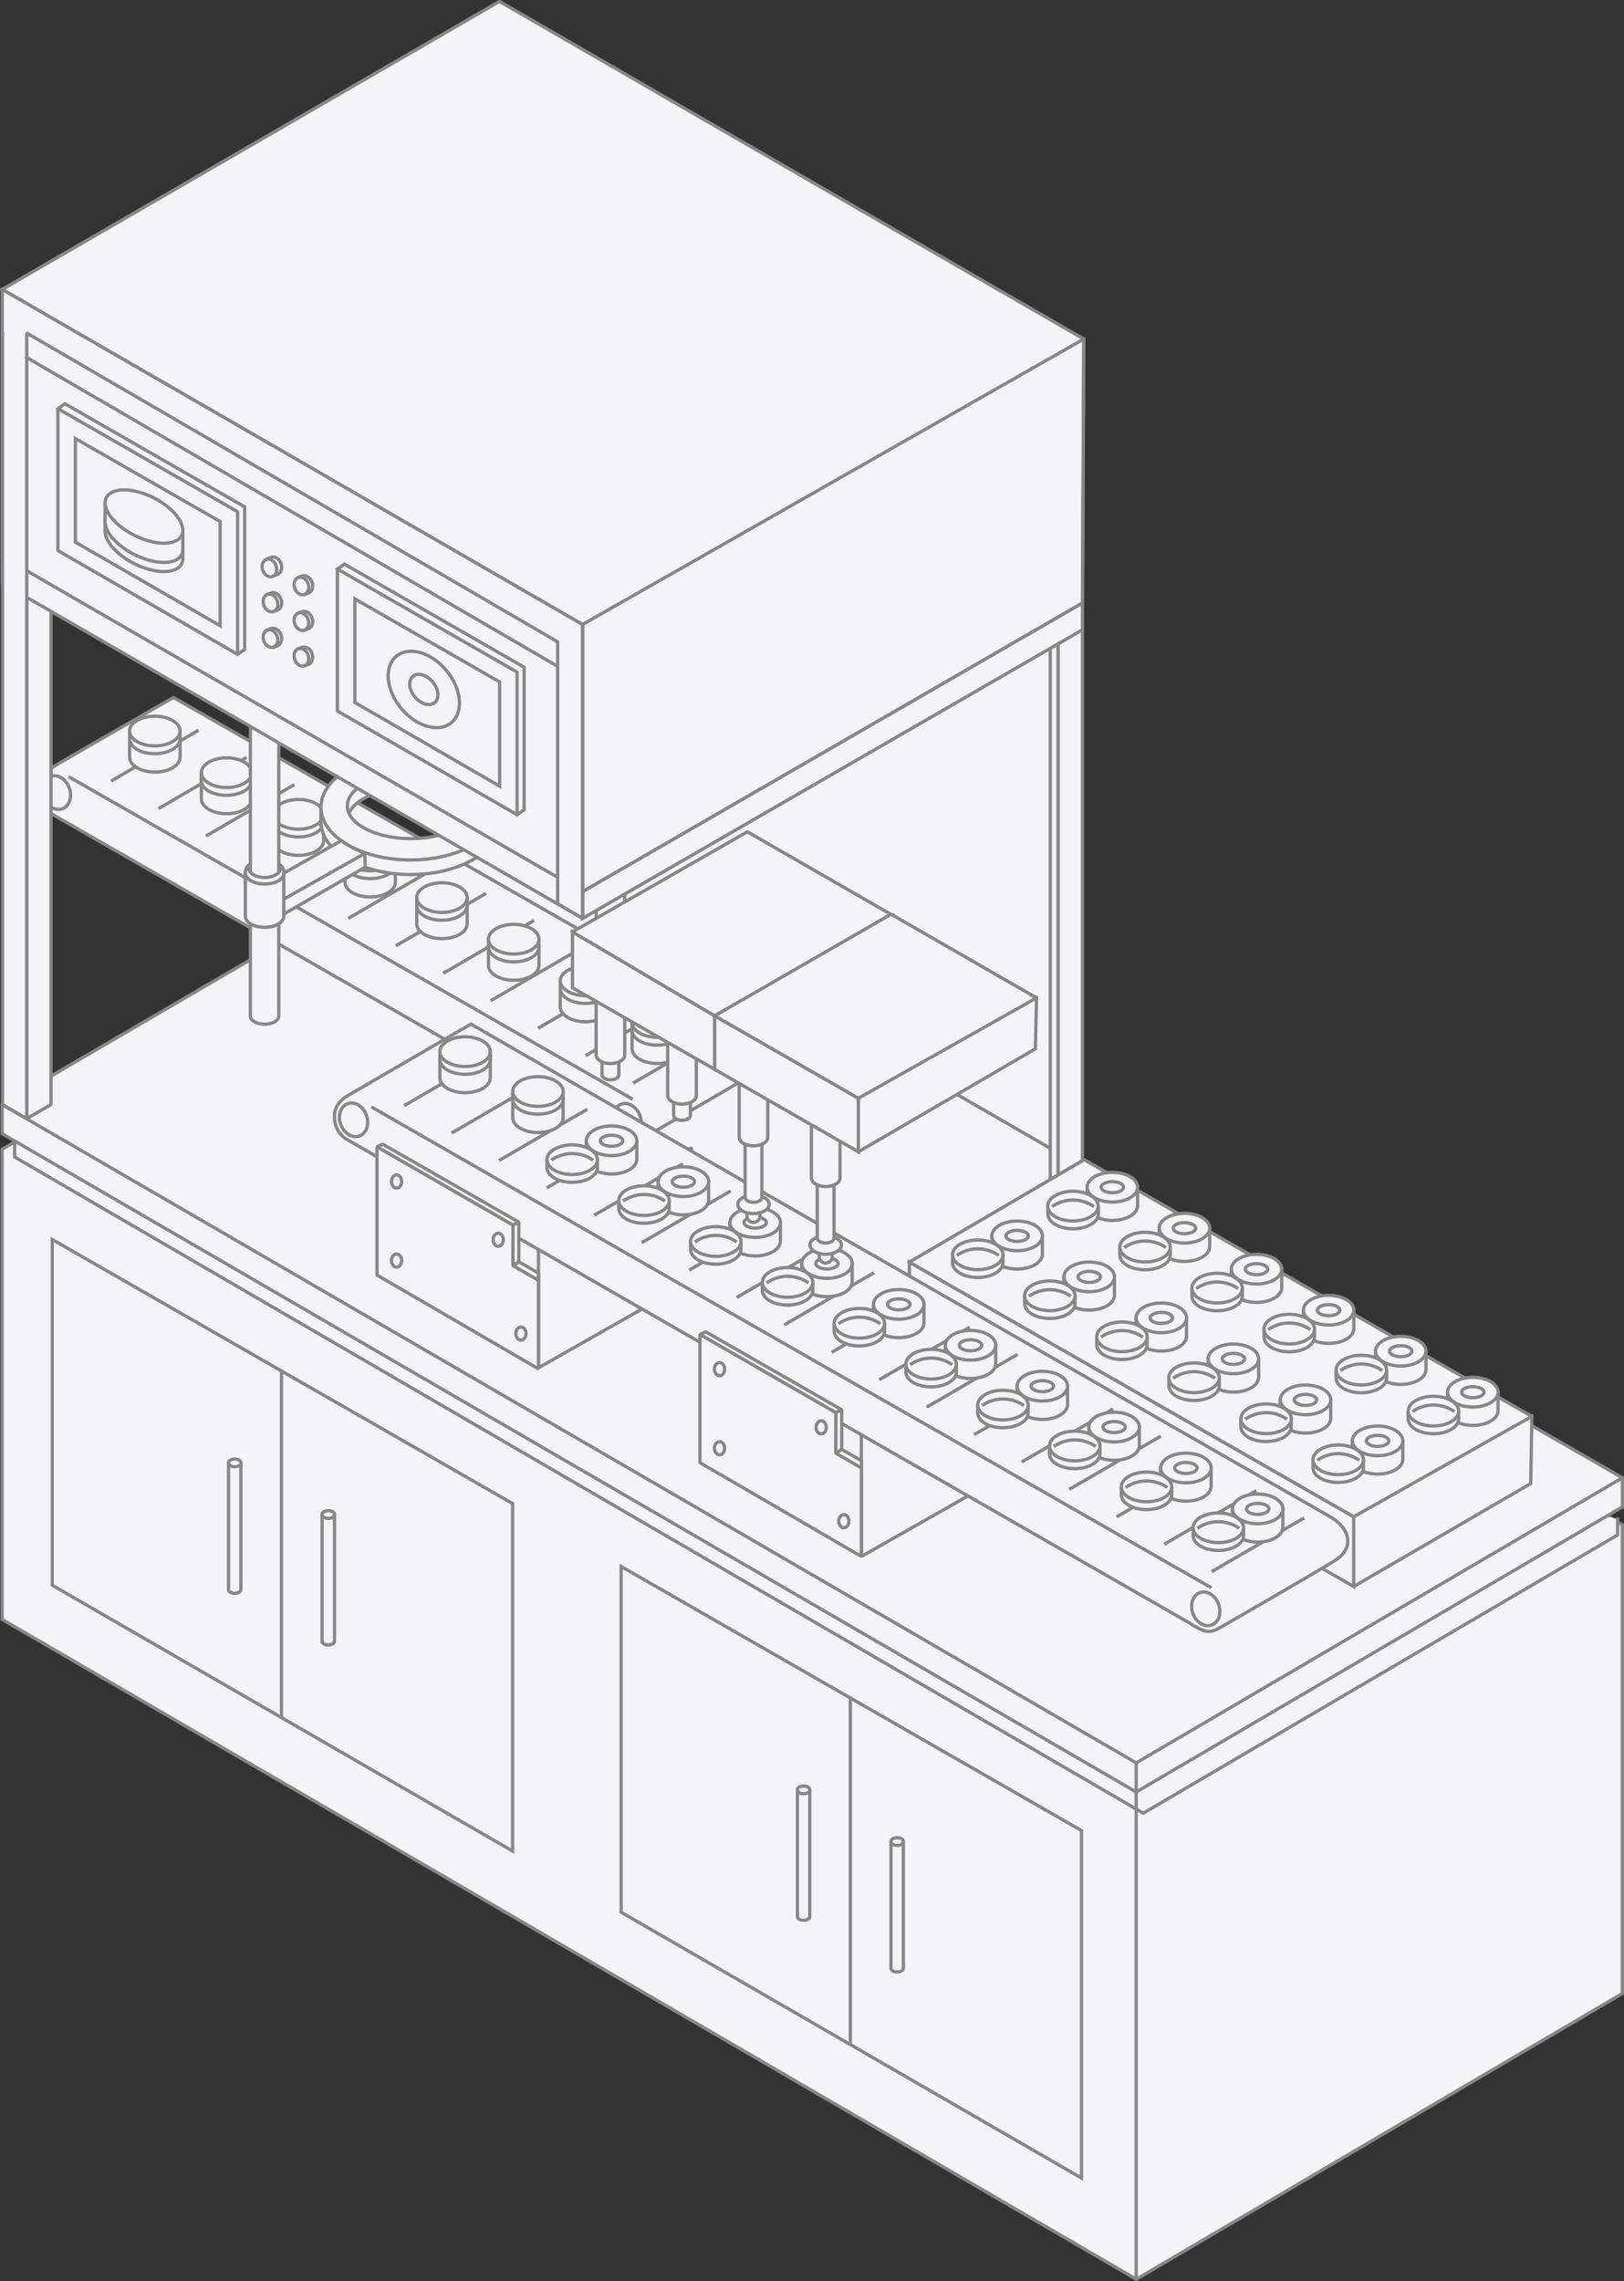 <svg xmlns="http://www.w3.org/2000/svg" xmlns:xlink="http://www.w3.org/1999/xlink" viewBox="0 0 496.79 697.73"><rect x="0" y="0" width="496.79" height="697.73" fill="#333333" stroke="none"/><defs><style>.cls-1,.cls-6,.cls-7,.cls-8{fill:none;}.cls-2,.cls-3,.cls-4,.cls-5{fill:#f2f4f5;}.cls-3,.cls-4,.cls-5,.cls-6,.cls-7,.cls-8{stroke:#878787;}.cls-3,.cls-4,.cls-7,.cls-8{stroke-linecap:square;}.cls-3,.cls-5,.cls-6,.cls-7{stroke-miterlimit:10;}.cls-4,.cls-8{stroke-linejoin:bevel;}.cls-9{clip-path:url(#clip-path);}</style><clipPath id="clip-path"><polygon class="cls-1" points="64.68 158.51 64.68 189.57 23.88 166.01 23.88 135.11 64.68 158.51"/></clipPath></defs><g id="unit_bottom"><polygon class="cls-2" points="331.35 359.25 148.83 254.57 148.83 37.03 331.35 141.71 331.35 359.25"/><polyline class="cls-3" points="4.48 349.3 0.67 351.51 0.67 495.33 347.6 697.15 496.26 609.77 496.26 466.38 492.67 464.27"/><polyline class="cls-3" points="4.48 349.01 4.48 353.9 349.74 554.6 494.83 469.5 494.83 464.61"/><polyline class="cls-3" points="0.67 337.87 0.67 346.78 347.57 548.12 496.29 460.93 496.29 452.02"/><polyline class="cls-4" points="321.66 351.44 148.55 251.57 0.67 337.87 347.57 539.21 496.29 452.02 321.66 351.44"/><polygon class="cls-3" points="321.28 360.83 321.28 196.95 323.7 195.54 323.7 359.33 321.28 360.83"/><polygon class="cls-4" points="323.7 359.37 323.7 195.54 331.11 191.44 331.11 355.05 323.7 359.37"/><path class="cls-3" d="M73.69,447.86v38.39c0,.6-.85,1.09-1.89,1.09s-1.89-.49-1.89-1.09V447.86"/><path class="cls-5" d="M73.69,447.36c0-.6-.85-1.08-1.89-1.08s-1.89.48-1.89,1.08v.19c0,.6.84,1.08,1.89,1.08s1.89-.48,1.89-1.08Z"/><path class="cls-3" d="M102.32,463.66v38.4c0,.6-.85,1.08-1.9,1.08s-1.89-.48-1.89-1.08v-38.4"/><path class="cls-5" d="M102.32,463.17c0-.6-.85-1.09-1.9-1.09s-1.89.49-1.89,1.09v.18c0,.6.85,1.09,1.89,1.09s1.9-.49,1.9-1.09Z"/><line class="cls-6" x1="86.11" y1="419.27" x2="86.11" y2="525.73"/><polygon class="cls-7" points="156.81 459.9 156.81 566.19 15.99 484.88 15.99 379.13 156.81 459.9"/><path class="cls-3" d="M247.72,547.88v38.39c0,.6-.85,1.09-1.9,1.09s-1.89-.49-1.89-1.09V547.88"/><path class="cls-5" d="M247.72,547.39c0-.6-.85-1.09-1.9-1.09s-1.89.49-1.89,1.09v.18c0,.6.85,1.09,1.89,1.09s1.9-.49,1.9-1.09Z"/><path class="cls-3" d="M276.34,563.69v38.39c0,.6-.85,1.08-1.89,1.08s-1.9-.48-1.9-1.08V563.69"/><path class="cls-5" d="M276.34,563.19c0-.6-.85-1.09-1.89-1.09s-1.9.49-1.9,1.09v.19c0,.59.85,1.08,1.9,1.08s1.89-.49,1.89-1.08Z"/><line class="cls-6" x1="260.13" y1="519.3" x2="260.13" y2="625.75"/><polygon class="cls-7" points="330.84 559.93 330.84 666.21 190.02 584.9 190.02 479.15 330.84 559.93"/><polygon class="cls-2" points="468.6 433.08 414.44 464.12 414.44 484.94 468.59 453.43 468.6 433.08"/><polygon class="cls-3" points="414.1 485.27 278.18 407.38 278.18 386.04 414.1 463.93 414.1 485.27"/><polyline class="cls-7" points="468.6 433.08 468.26 453.77 414.1 485.27"/><polyline class="cls-4" points="278.18 386.04 414.1 463.93 468.6 433.23 331.67 354.72 278.18 386.04"/><path class="cls-3" d="M413.7,440.72v5.62c0,2.5,3.45,4.54,7.72,4.54s7.71-2,7.71-4.54v-5.62"/><ellipse class="cls-3" cx="421.42" cy="440.72" rx="7.72" ry="4.54"/><ellipse class="cls-3" cx="421.42" cy="440.72" rx="3.43" ry="1.69"/><path class="cls-5" d="M417.09,446.51v2.39c0,2.5-3.46,4.54-7.72,4.54s-7.72-2-7.72-4.54v-2.39"/><ellipse class="cls-3" cx="409.37" cy="446.51" rx="7.72" ry="4.54"/><path class="cls-6" d="M415.78,446.65a11.23,11.23,0,0,0-12.81,0"/><path class="cls-3" d="M391.64,428.18v5.62c0,2.51,3.46,4.54,7.72,4.54s7.72-2,7.72-4.54v-5.62"/><ellipse class="cls-3" cx="399.36" cy="428.18" rx="7.72" ry="4.54"/><ellipse class="cls-3" cx="399.36" cy="428.18" rx="3.43" ry="1.69"/><path class="cls-5" d="M395,434v2.39c0,2.5-3.45,4.54-7.71,4.54s-7.72-2-7.72-4.54V434"/><ellipse class="cls-3" cx="387.32" cy="433.97" rx="7.72" ry="4.54"/><path class="cls-6" d="M393.73,434.11a11.25,11.25,0,0,0-12.82,0"/><path class="cls-3" d="M369.59,415.64v5.62c0,2.51,3.46,4.54,7.72,4.54s7.72-2,7.72-4.54v-5.62"/><ellipse class="cls-3" cx="377.31" cy="415.64" rx="7.72" ry="4.54"/><ellipse class="cls-3" cx="377.31" cy="415.64" rx="3.43" ry="1.69"/><path class="cls-5" d="M373,421.43v2.39c0,2.5-3.46,4.54-7.72,4.54s-7.72-2-7.72-4.54v-2.39"/><ellipse class="cls-3" cx="365.26" cy="421.43" rx="7.72" ry="4.54"/><path class="cls-6" d="M371.67,421.57a11.23,11.23,0,0,0-12.81,0"/><path class="cls-3" d="M347.54,403.1v5.62c0,2.51,3.45,4.54,7.72,4.54s7.71-2,7.71-4.54V403.1"/><ellipse class="cls-3" cx="355.26" cy="403.1" rx="7.72" ry="4.54"/><ellipse class="cls-3" cx="355.26" cy="403.1" rx="3.43" ry="1.69"/><path class="cls-5" d="M350.93,408.89v2.39c0,2.51-3.46,4.54-7.72,4.54s-7.72-2-7.72-4.54v-2.39"/><ellipse class="cls-3" cx="343.21" cy="408.89" rx="7.72" ry="4.54"/><path class="cls-6" d="M349.62,409a11.23,11.23,0,0,0-12.81,0"/><path class="cls-3" d="M325.48,390.56v5.62c0,2.51,3.46,4.54,7.72,4.54s7.72-2,7.72-4.54v-5.62"/><ellipse class="cls-3" cx="333.2" cy="390.56" rx="7.72" ry="4.54"/><ellipse class="cls-3" cx="333.2" cy="390.56" rx="3.43" ry="1.69"/><path class="cls-5" d="M328.87,396.35v2.39c0,2.51-3.45,4.54-7.72,4.54s-7.71-2-7.71-4.54v-2.39"/><ellipse class="cls-3" cx="321.15" cy="396.35" rx="7.72" ry="4.54"/><path class="cls-6" d="M327.57,396.49a11.23,11.23,0,0,0-12.82,0"/><path class="cls-3" d="M303.43,378v5.62c0,2.51,3.46,4.54,7.72,4.54s7.72-2,7.72-4.54V378"/><ellipse class="cls-3" cx="311.15" cy="378.02" rx="7.72" ry="4.54"/><ellipse class="cls-3" cx="311.15" cy="378.02" rx="3.43" ry="1.69"/><path class="cls-5" d="M306.82,383.81v2.39c0,2.51-3.46,4.54-7.72,4.54s-7.72-2-7.72-4.54v-2.39"/><ellipse class="cls-3" cx="299.1" cy="383.81" rx="7.72" ry="4.54"/><path class="cls-6" d="M305.51,384a11.19,11.19,0,0,0-12.81,0"/><path class="cls-3" d="M442.82,425.83v5.62c0,2.5,3.46,4.54,7.72,4.54s7.72-2,7.72-4.54v-5.62"/><ellipse class="cls-3" cx="450.54" cy="425.83" rx="7.72" ry="4.54"/><ellipse class="cls-3" cx="450.54" cy="425.83" rx="3.43" ry="1.69"/><path class="cls-5" d="M446.21,431.62V434c0,2.5-3.45,4.54-7.71,4.54s-7.72-2-7.72-4.54v-2.39"/><ellipse class="cls-3" cx="438.5" cy="431.62" rx="7.72" ry="4.54"/><path class="cls-6" d="M444.91,431.76a11.23,11.23,0,0,0-12.81,0"/><path class="cls-3" d="M420.77,413.29v5.62c0,2.5,3.46,4.54,7.72,4.54s7.72-2,7.72-4.54v-5.62"/><ellipse class="cls-3" cx="428.49" cy="413.29" rx="7.72" ry="4.54"/><ellipse class="cls-3" cx="428.49" cy="413.29" rx="3.43" ry="1.69"/><path class="cls-5" d="M424.16,419.08v2.39c0,2.5-3.46,4.54-7.72,4.54s-7.72-2-7.72-4.54v-2.39"/><ellipse class="cls-3" cx="416.44" cy="419.08" rx="7.72" ry="4.54"/><path class="cls-6" d="M422.85,419.22a11.23,11.23,0,0,0-12.81,0"/><path class="cls-3" d="M398.72,400.75v5.62c0,2.5,3.45,4.54,7.72,4.54s7.71-2,7.71-4.54v-5.62"/><ellipse class="cls-3" cx="406.44" cy="400.75" rx="7.72" ry="4.54"/><ellipse class="cls-3" cx="406.44" cy="400.75" rx="3.43" ry="1.69"/><path class="cls-5" d="M402.11,406.54v2.39c0,2.5-3.46,4.54-7.72,4.54s-7.72-2-7.72-4.54v-2.39"/><ellipse class="cls-3" cx="394.39" cy="406.54" rx="7.72" ry="4.54"/><path class="cls-6" d="M400.8,406.68a11.23,11.23,0,0,0-12.81,0"/><path class="cls-3" d="M376.66,388.21v5.62c0,2.51,3.46,4.54,7.72,4.54s7.72-2,7.72-4.54v-5.62"/><ellipse class="cls-3" cx="384.38" cy="388.21" rx="7.72" ry="4.54"/><ellipse class="cls-3" cx="384.38" cy="388.21" rx="3.43" ry="1.69"/><path class="cls-5" d="M380.05,394v2.39c0,2.5-3.45,4.54-7.72,4.54s-7.71-2-7.71-4.54V394"/><ellipse class="cls-3" cx="372.33" cy="394" rx="7.72" ry="4.54"/><path class="cls-6" d="M378.75,394.14a11.25,11.25,0,0,0-12.82,0"/><path class="cls-3" d="M354.61,375.67v5.62c0,2.51,3.46,4.54,7.72,4.54s7.72-2,7.72-4.54v-5.62"/><ellipse class="cls-3" cx="362.33" cy="375.67" rx="7.72" ry="4.54"/><ellipse class="cls-3" cx="362.33" cy="375.67" rx="3.43" ry="1.69"/><path class="cls-5" d="M358,381.46v2.39c0,2.5-3.46,4.54-7.72,4.54s-7.72-2-7.72-4.54v-2.39"/><ellipse class="cls-3" cx="350.28" cy="381.46" rx="7.72" ry="4.54"/><path class="cls-6" d="M356.69,381.6a11.23,11.23,0,0,0-12.81,0"/><path class="cls-3" d="M332.56,363.13v5.62c0,2.51,3.45,4.54,7.72,4.54s7.71-2,7.71-4.54v-5.62"/><ellipse class="cls-3" cx="340.28" cy="363.13" rx="7.72" ry="4.54"/><ellipse class="cls-3" cx="340.28" cy="363.13" rx="3.43" ry="1.69"/><path class="cls-5" d="M336,368.92v2.39c0,2.5-3.46,4.54-7.72,4.54s-7.72-2-7.72-4.54v-2.39"/><ellipse class="cls-3" cx="328.23" cy="368.92" rx="7.72" ry="4.54"/><path class="cls-6" d="M334.64,369.06a11.23,11.23,0,0,0-12.81,0"/></g><g id="M_conveir"><polygon class="cls-4" points="310.31 408.77 263.5 435.62 263.5 476.07 310.29 449.51 310.31 408.77"/><polygon class="cls-4" points="211.53 351.07 164.72 377.92 164.72 418.37 211.5 391.81 211.53 351.07"/><path class="cls-3" d="M53.07,213.34,230.19,314.66c6.67,4.18,6.37,9.85,1.52,13-3.76,2.46-30.14,17.68-33.34,19.52-4.9,2.82-5.67,3.62-11.6-.24l-171-98-.54-.36c-2.78-1.79-3.76-3.83-3.86-5.52-.31-5.53,2-6.52,4.21-8.05S53.07,213.34,53.07,213.34Z"/><line class="cls-7" x1="193.12" y1="335.97" x2="21.41" y2="237.8"/><ellipse class="cls-3" cx="17.27" cy="242.43" rx="4.18" ry="5.26" transform="translate(-81.87 20.53) rotate(-20)"/><ellipse class="cls-3" cx="191.84" cy="342.67" rx="4.18" ry="5.26" transform="translate(-105.63 86.28) rotate(-20)"/><line class="cls-3" x1="194.09" y1="331.04" x2="221.54" y2="315.08"/><line class="cls-3" x1="179.57" y1="322.65" x2="206.88" y2="306.77"/><line class="cls-3" x1="165.06" y1="314.25" x2="192.22" y2="298.45"/><line class="cls-3" x1="150.54" y1="305.85" x2="177.57" y2="290.14"/><line class="cls-3" x1="136.02" y1="297.45" x2="162.91" y2="281.82"/><line class="cls-3" x1="121.51" y1="289.05" x2="148.25" y2="273.5"/><line class="cls-3" x1="106.99" y1="280.66" x2="133.6" y2="265.19"/><line class="cls-3" x1="92.48" y1="272.26" x2="118.94" y2="256.87"/><line class="cls-3" x1="77.96" y1="263.86" x2="104.29" y2="248.55"/><line class="cls-3" x1="63.45" y1="255.46" x2="89.63" y2="240.24"/><line class="cls-3" x1="48.93" y1="247.07" x2="74.97" y2="231.92"/><line class="cls-3" x1="34.41" y1="238.67" x2="60.32" y2="223.61"/><path class="cls-3" d="M230.07,362.78,407.19,464.09c6.67,4.18,6.37,9.86,1.52,13-3.76,2.45-30.14,17.68-33.34,19.52-4.9,2.82-5.67,3.62-11.6-.25l-171-98.05-.54-.35a7.69,7.69,0,0,1-3.85-5.52"/><path class="cls-3" d="M192.24,398,106.3,348.64a7.75,7.75,0,0,1-3.85-5.52c-.41-2.84-.1-5.67,4.29-8.2l37.31-21.68,86,49.54"/><line class="cls-7" x1="198.41" y1="387.24" x2="114.05" y2="338.82"/><line class="cls-7" x1="370.13" y1="485.41" x2="198.41" y2="387.24"/><ellipse class="cls-3" cx="108.16" cy="342.52" rx="4.18" ry="5.26" transform="translate(-110.63 57.65) rotate(-20)"/><ellipse class="cls-3" cx="368.85" cy="492.1" rx="4.18" ry="5.26" transform="translate(-146.07 155.83) rotate(-20)"/><line class="cls-3" x1="371.09" y1="480.48" x2="398.54" y2="464.52"/><line class="cls-3" x1="356.56" y1="472.1" x2="383.92" y2="456.19"/><line class="cls-3" x1="342.03" y1="463.71" x2="369.29" y2="447.86"/><line class="cls-3" x1="327.5" y1="455.33" x2="354.67" y2="439.52"/><line class="cls-3" x1="312.97" y1="446.94" x2="340.05" y2="431.19"/><line class="cls-3" x1="298.44" y1="438.56" x2="325.43" y2="422.86"/><line class="cls-3" x1="283.9" y1="430.17" x2="310.81" y2="414.53"/><line class="cls-3" x1="269.37" y1="421.79" x2="296.18" y2="406.2"/><line class="cls-3" x1="254.84" y1="413.4" x2="281.56" y2="397.86"/><line class="cls-3" x1="240.31" y1="405.02" x2="266.94" y2="389.53"/><line class="cls-3" x1="225.78" y1="396.63" x2="252.32" y2="381.2"/><line class="cls-3" x1="211.25" y1="388.25" x2="237.7" y2="372.87"/><line class="cls-3" x1="196.72" y1="379.86" x2="223.07" y2="364.54"/><line class="cls-3" x1="182.19" y1="371.48" x2="208.45" y2="356.2"/><line class="cls-3" x1="167.66" y1="363.09" x2="193.83" y2="347.87"/><line class="cls-3" x1="153.12" y1="354.71" x2="179.21" y2="339.54"/><line class="cls-3" x1="138.59" y1="346.32" x2="164.59" y2="331.21"/><line class="cls-3" x1="124.06" y1="337.94" x2="149.97" y2="322.87"/></g><g id="レイヤー_15" data-name="レイヤー 15"><path class="cls-3" d="M377,461.52v5.62c0,2.51,3.46,4.54,7.72,4.54s7.72-2,7.72-4.54v-5.62"/><ellipse class="cls-3" cx="384.74" cy="461.52" rx="7.72" ry="4.54"/><ellipse class="cls-3" cx="384.74" cy="461.52" rx="3.43" ry="1.69"/><path class="cls-5" d="M380.41,467.31v2.39c0,2.51-3.46,4.54-7.72,4.54s-7.72-2-7.72-4.54v-2.39"/><ellipse class="cls-3" cx="372.69" cy="467.31" rx="7.72" ry="4.54"/><path class="cls-6" d="M379.1,467.46a11.23,11.23,0,0,0-12.81,0"/><path class="cls-3" d="M355.06,449v5.62c0,2.51,3.45,4.54,7.72,4.54s7.71-2,7.71-4.54V449"/><ellipse class="cls-3" cx="362.78" cy="449.01" rx="7.72" ry="4.54"/><ellipse class="cls-3" cx="362.78" cy="449.01" rx="3.43" ry="1.69"/><path class="cls-5" d="M358.45,454.8v2.39c0,2.51-3.46,4.54-7.72,4.54s-7.72-2-7.72-4.54V454.8"/><ellipse class="cls-3" cx="350.73" cy="454.8" rx="7.72" ry="4.54"/><path class="cls-6" d="M357.14,455a11.23,11.23,0,0,0-12.81,0"/><path class="cls-3" d="M333.1,436.5v5.62c0,2.51,3.45,4.54,7.71,4.54s7.72-2,7.72-4.54V436.5"/><ellipse class="cls-3" cx="340.81" cy="436.5" rx="7.72" ry="4.54"/><ellipse class="cls-3" cx="340.81" cy="436.5" rx="3.43" ry="1.69"/><path class="cls-5" d="M336.49,442.29v2.39c0,2.51-3.46,4.54-7.72,4.54s-7.72-2-7.72-4.54v-2.39"/><ellipse class="cls-3" cx="328.77" cy="442.29" rx="7.72" ry="4.54"/><path class="cls-6" d="M335.18,442.44a11.19,11.19,0,0,0-12.81,0"/><path class="cls-3" d="M311.14,424v5.62c0,2.51,3.45,4.54,7.71,4.54s7.72-2,7.72-4.54V424"/><ellipse class="cls-3" cx="318.85" cy="423.99" rx="7.72" ry="4.54"/><ellipse class="cls-3" cx="318.85" cy="423.99" rx="3.43" ry="1.69"/><path class="cls-5" d="M314.52,429.78v2.39c0,2.51-3.45,4.54-7.71,4.54s-7.72-2-7.72-4.54v-2.39"/><ellipse class="cls-3" cx="306.81" cy="429.78" rx="7.72" ry="4.54"/><path class="cls-6" d="M313.22,429.93a11.19,11.19,0,0,0-12.81,0"/><path class="cls-3" d="M289.17,411.48v5.62c0,2.51,3.46,4.54,7.72,4.54s7.72-2,7.72-4.54v-5.62"/><ellipse class="cls-3" cx="296.89" cy="411.48" rx="7.72" ry="4.54"/><ellipse class="cls-3" cx="296.89" cy="411.48" rx="3.43" ry="1.69"/><path class="cls-5" d="M292.56,417.27v2.39c0,2.51-3.45,4.54-7.72,4.54s-7.71-2-7.71-4.54v-2.39"/><ellipse class="cls-3" cx="284.84" cy="417.27" rx="7.72" ry="4.54"/><path class="cls-6" d="M291.26,417.41a11.23,11.23,0,0,0-12.82,0"/><path class="cls-3" d="M267.21,399v5.62c0,2.51,3.46,4.54,7.72,4.54s7.72-2,7.72-4.54V399"/><ellipse class="cls-3" cx="274.93" cy="398.97" rx="7.72" ry="4.54"/><ellipse class="cls-3" cx="274.93" cy="398.97" rx="3.43" ry="1.69"/><path class="cls-5" d="M270.6,404.76v2.39c0,2.5-3.45,4.54-7.72,4.54s-7.72-2-7.72-4.54v-2.39"/><ellipse class="cls-3" cx="262.88" cy="404.76" rx="7.72" ry="4.54"/><path class="cls-6" d="M269.29,404.9a11.23,11.23,0,0,0-12.81,0"/><path class="cls-3" d="M245.25,386.46v5.62c0,2.51,3.46,4.54,7.72,4.54s7.72-2,7.72-4.54v-5.62"/><ellipse class="cls-3" cx="252.97" cy="386.46" rx="7.72" ry="4.54"/><ellipse class="cls-3" cx="252.97" cy="386.46" rx="3.43" ry="1.69"/><path class="cls-5" d="M248.64,392.25v2.39c0,2.5-3.46,4.54-7.72,4.54s-7.72-2-7.72-4.54v-2.39"/><ellipse class="cls-3" cx="240.92" cy="392.25" rx="7.72" ry="4.54"/><path class="cls-6" d="M247.33,392.39a11.23,11.23,0,0,0-12.81,0"/><path class="cls-3" d="M223.29,374v5.62c0,2.5,3.45,4.54,7.72,4.54s7.72-2,7.72-4.54V374"/><ellipse class="cls-3" cx="231.01" cy="373.95" rx="7.72" ry="4.54"/><ellipse class="cls-3" cx="231.01" cy="373.95" rx="3.43" ry="1.69"/><path class="cls-5" d="M226.68,379.74v2.39c0,2.5-3.46,4.54-7.72,4.54s-7.72-2-7.72-4.54v-2.39"/><ellipse class="cls-3" cx="218.96" cy="379.74" rx="7.72" ry="4.54"/><path class="cls-6" d="M225.37,379.88a11.23,11.23,0,0,0-12.81,0"/><path class="cls-3" d="M201.33,361.44v5.62c0,2.5,3.45,4.54,7.72,4.54s7.71-2,7.71-4.54v-5.62"/><ellipse class="cls-3" cx="209.05" cy="361.44" rx="7.72" ry="4.54"/><ellipse class="cls-3" cx="209.05" cy="361.44" rx="3.43" ry="1.69"/><path class="cls-5" d="M204.72,367.23v2.39c0,2.5-3.46,4.54-7.72,4.54s-7.72-2-7.72-4.54v-2.39"/><ellipse class="cls-3" cx="197" cy="367.23" rx="7.72" ry="4.54"/><path class="cls-6" d="M203.41,367.37a11.23,11.23,0,0,0-12.81,0"/><path class="cls-3" d="M179.37,348.93v5.62c0,2.5,3.45,4.54,7.71,4.54s7.72-2,7.72-4.54v-5.62"/><ellipse class="cls-3" cx="187.08" cy="348.93" rx="7.72" ry="4.54"/><ellipse class="cls-3" cx="187.08" cy="348.93" rx="3.43" ry="1.69"/><path class="cls-5" d="M182.76,354.72v2.39c0,2.5-3.46,4.53-7.72,4.53s-7.72-2-7.72-4.53v-2.39"/><ellipse class="cls-3" cx="175.04" cy="354.72" rx="7.72" ry="4.54"/><path class="cls-6" d="M181.45,354.86a11.23,11.23,0,0,0-12.81,0"/><path class="cls-3" d="M193.35,315.14v5.62c0,2.51,3.45,4.54,7.72,4.54s7.71-2,7.71-4.54v-5.62"/><path class="cls-5" d="M208.78,312.75v2.39c0,2.51-3.45,4.54-7.71,4.54s-7.72-2-7.72-4.54v-2.39"/><ellipse class="cls-3" cx="201.07" cy="312.75" rx="7.72" ry="4.54"/><path class="cls-3" d="M171.39,302.4V308c0,2.5,3.46,4.53,7.72,4.53s7.72-2,7.72-4.53V302.4"/><path class="cls-5" d="M186.83,300v2.38c0,2.51-3.46,4.54-7.72,4.54s-7.72-2-7.72-4.54V300"/><ellipse class="cls-3" cx="179.11" cy="300.02" rx="7.72" ry="4.54"/><path class="cls-3" d="M149.43,289.67v5.62c0,2.51,3.46,4.54,7.72,4.54s7.72-2,7.72-4.54v-5.62"/><path class="cls-5" d="M164.87,287.28v2.39c0,2.51-3.46,4.54-7.72,4.54s-7.72-2-7.72-4.54v-2.39"/><ellipse class="cls-3" cx="157.15" cy="287.28" rx="7.72" ry="4.54"/><path class="cls-3" d="M127.48,276.93v5.63c0,2.5,3.45,4.54,7.71,4.54s7.72-2,7.72-4.54v-5.63"/><path class="cls-5" d="M142.91,274.55v2.38c0,2.51-3.45,4.54-7.72,4.54s-7.71-2-7.71-4.54v-2.38"/><ellipse class="cls-3" cx="135.19" cy="274.55" rx="7.72" ry="4.54"/><path class="cls-3" d="M105.52,264.2v5.62c0,2.51,3.45,4.54,7.72,4.54s7.71-2,7.71-4.54V264.2"/><path class="cls-5" d="M121,261.81v2.39c0,2.51-3.45,4.54-7.71,4.54s-7.72-2-7.72-4.54v-2.39"/><ellipse class="cls-3" cx="113.24" cy="261.81" rx="7.72" ry="4.54"/><path class="cls-3" d="M83.56,251.47v5.62c0,2.5,3.46,4.54,7.72,4.54s7.72-2,7.72-4.54v-5.62"/><path class="cls-5" d="M99,249.08v2.39c0,2.5-3.46,4.53-7.72,4.53s-7.72-2-7.72-4.53v-2.39"/><ellipse class="cls-3" cx="91.28" cy="249.08" rx="7.72" ry="4.54"/><path class="cls-3" d="M61.6,238.73v5.62c0,2.51,3.46,4.54,7.72,4.54s7.72-2,7.72-4.54v-5.62"/><path class="cls-5" d="M77,236.34v2.39c0,2.51-3.46,4.54-7.72,4.54s-7.72-2-7.72-4.54v-2.39"/><ellipse class="cls-3" cx="69.32" cy="236.34" rx="7.72" ry="4.54"/><path class="cls-3" d="M39.65,226v5.62c0,2.5,3.45,4.54,7.71,4.54s7.72-2,7.72-4.54V226"/><path class="cls-5" d="M55.08,223.61V226c0,2.5-3.45,4.54-7.72,4.54s-7.71-2-7.71-4.54v-2.39"/><ellipse class="cls-3" cx="47.36" cy="223.61" rx="7.72" ry="4.54"/><path class="cls-3" d="M156.84,336.25v5.62c0,2.51,3.45,4.54,7.72,4.54s7.71-2,7.71-4.54v-5.62"/><path class="cls-5" d="M172.27,333.86v2.39c0,2.51-3.45,4.54-7.71,4.54s-7.72-2-7.72-4.54v-2.39"/><ellipse class="cls-3" cx="164.56" cy="333.86" rx="7.72" ry="4.54"/><path class="cls-3" d="M134.56,324.06v5.62c0,2.5,3.45,4.54,7.71,4.54s7.72-2,7.72-4.54v-5.62"/><path class="cls-5" d="M150,321.67v2.39c0,2.5-3.45,4.54-7.72,4.54s-7.71-2-7.71-4.54v-2.39"/><ellipse class="cls-3" cx="142.27" cy="321.67" rx="7.72" ry="4.54"/></g><g id="レイヤー_14" data-name="レイヤー 14"><polygon class="cls-4" points="214.11 408.14 214.11 447.39 263.5 476.07 263.5 448.9 255.68 444.46 255.75 432.09 214.11 408.14"/><polygon class="cls-4" points="214.11 408.14 215.89 407.36 257.49 431.2 255.75 432.09 214.11 408.14"/><polygon class="cls-4" points="255.68 444.46 257.49 443.33 263.5 446.79 263.5 449.01 255.68 444.46"/><polygon class="cls-4" points="255.75 432.09 255.68 444.46 257.49 443.33 257.49 431.2 255.75 432.09"/><ellipse class="cls-7" cx="220.11" cy="418.78" rx="1.56" ry="2.01"/><ellipse class="cls-7" cx="251.2" cy="436.58" rx="1.56" ry="2.01"/><ellipse class="cls-7" cx="220.11" cy="442.97" rx="1.56" ry="2.01"/><ellipse class="cls-7" cx="258.13" cy="465.28" rx="1.56" ry="2.01"/><polygon class="cls-4" points="115.32 350.76 115.32 390.01 164.72 418.69 164.72 391.52 156.9 387.08 156.96 374.71 115.32 350.76"/><polygon class="cls-4" points="115.32 350.76 117.11 349.98 158.71 373.82 156.96 374.71 115.32 350.76"/><polygon class="cls-4" points="156.9 387.08 158.71 385.95 164.72 389.4 164.72 391.63 156.9 387.08"/><polygon class="cls-4" points="156.96 374.71 156.9 387.08 158.71 385.95 158.71 373.82 156.96 374.71"/><ellipse class="cls-7" cx="121.32" cy="361.4" rx="1.56" ry="2.01"/><ellipse class="cls-7" cx="152.41" cy="379.2" rx="1.56" ry="2.01"/><ellipse class="cls-7" cx="121.32" cy="385.59" rx="1.56" ry="2.01"/><ellipse class="cls-7" cx="159.35" cy="407.9" rx="1.56" ry="2.01"/><path class="cls-3" d="M76.59,205.16V310.79c0,1.37,2,2.49,4.35,2.49s4.34-1.12,4.34-2.49V209.43"/><path class="cls-4" d="M98.18,246.91v4.45c0,8.91,12.28,16.14,27.43,16.14S153,260.27,153,251.36c0-8.47-11.11-16.13-27.43-16.13C114.89,235.23,98.18,240,98.18,246.91Zm8.07,4.06c0-5.5,8.67-10,19.36-10S145,245.47,145,251s-8.67,10-19.36,10S106.25,256.48,106.25,251Z"/><path class="cls-4" d="M98.18,246.91c0,8.91,12.28,16.13,27.43,16.13S153,255.82,153,246.91s-12.28-16.13-27.43-16.13S98.18,238,98.18,246.91Zm8.07-.39c0-5.51,8.67-10,19.36-10S145,241,145,246.52s-8.67,10-19.36,10S106.25,252,106.25,246.52Z"/><polygon class="cls-4" points="111.56 260.84 111.73 265.24 86.23 279.91 86.06 275.33 111.56 260.84"/><path class="cls-4" d="M79.26,271.34l6.79,4.12L111.65,261a35.45,35.45,0,0,1-5.76-2.84,4.61,4.61,0,0,1-1.35-1.1Z"/><path class="cls-3" d="M86.82,280.26c0,1.87-2.63,3.38-5.88,3.38s-5.89-1.51-5.89-3.38V267c0,1.86,2.64,3.38,5.89,3.38s5.88-1.52,5.88-3.38Z"/><path class="cls-3" d="M76.17,265.66c0,1.51,2.13,2.74,4.77,2.74s4.77-1.23,4.77-2.74v-1.09A2.75,2.75,0,0,1,86.82,267c0,1.83-2.3,3.38-5.88,3.38s-5.89-1.71-5.89-3.38a3.08,3.08,0,0,1,1.11-2.46S76.17,265.1,76.17,265.66Z"/><path class="cls-3" d="M206.07,304.56v36.62c0,.83,1.15,1.51,2.57,1.51s2.56-.68,2.56-1.51V304.56"/><path class="cls-3" d="M204.26,272.68v62.47c0,1.42,2,2.57,4.38,2.57s4.37-1.15,4.37-2.57V272.68"/><path class="cls-3" d="M184.17,292.16v36.62c0,.83,1.15,1.51,2.57,1.51s2.56-.68,2.56-1.51V292.16"/><path class="cls-3" d="M182.36,260.28v62.47c0,1.42,2,2.57,4.38,2.57s4.37-1.15,4.37-2.57V260.28"/><polygon class="cls-2" points="273.12 279.87 218.96 310.9 218.96 326.76 273.12 295.25 273.12 279.87"/><polygon class="cls-3" points="218.63 327.09 175.12 302.13 175.12 285.04 218.63 310.71 218.63 327.09"/><polyline class="cls-7" points="273.12 279.87 272.79 295.59 218.63 327.09"/><polyline class="cls-4" points="175.12 285.04 218.63 310.71 273.12 280.01 228.61 254.42 175.12 285.04"/><ellipse class="cls-3" cx="252.59" cy="384.33" rx="2.02" ry="2"/><ellipse class="cls-3" cx="252.59" cy="380.81" rx="4.81" ry="2.83"/><path class="cls-3" d="M250,342.07v36.62c0,.83,1.15,1.51,2.56,1.51s2.57-.68,2.57-1.51V342.07"/><path class="cls-3" d="M248.22,297.89v62.46c0,1.42,2,2.58,4.37,2.58s4.37-1.16,4.37-2.58V297.89"/><ellipse class="cls-3" cx="230.5" cy="371.89" rx="2.02" ry="2"/><ellipse class="cls-3" cx="230.5" cy="368.37" rx="4.81" ry="2.83"/><path class="cls-3" d="M227.93,329.62v36.63c0,.83,1.15,1.5,2.57,1.5s2.56-.67,2.56-1.5V329.62"/><path class="cls-3" d="M226.12,329.23v18.68c0,1.42,2,2.57,4.38,2.57s4.37-1.15,4.37-2.57V329.23"/><polygon class="cls-2" points="317.08 305.07 262.92 336.11 262.92 351.96 317.07 320.46 317.08 305.07"/><polygon class="cls-3" points="262.58 352.3 218.63 327.09 218.63 310.71 262.58 335.92 262.58 352.3"/><polyline class="cls-7" points="317.08 305.07 316.74 320.8 262.58 352.3"/><polyline class="cls-4" points="218.63 310.71 262.58 335.92 317.08 305.22 272.57 279.63 218.63 310.71"/></g><g id="unit_top"><polyline class="cls-4" points="8.18 182.67 8.18 342.14 15.59 337.87 15.59 180.38"/><polyline class="cls-3" points="0.68 88.64 0.68 178.38 178.19 280.88 331.12 192.57 331.53 103.7"/><polygon class="cls-8" points="72.69 156.53 72.69 200.15 17.72 168.41 17.72 125 72.69 156.53"/><polyline class="cls-7" points="17.72 125 19.87 123.5 74.84 155.03 74.84 198.65 72.69 200.15"/><polygon class="cls-7" points="67.35 159.53 67.35 191.4 23.06 165.83 23.06 134.13 67.35 159.53"/><polygon class="cls-8" points="158.18 205.58 158.18 249.21 103.21 217.46 103.21 174.05 158.18 205.58"/><polyline class="cls-7" points="103.21 174.05 105.36 172.55 160.33 204.08 160.33 247.7 158.18 249.21"/><polygon class="cls-7" points="152.84 208.59 152.84 240.45 108.55 214.88 108.55 183.18 152.84 208.59"/><ellipse class="cls-3" cx="129.65" cy="210.9" rx="9.02" ry="13.19" transform="translate(-104.65 130.95) rotate(-39.58)"/><ellipse class="cls-3" cx="129.65" cy="210.9" rx="3.57" ry="5.22" transform="translate(-104.65 130.95) rotate(-39.58)"/><ellipse class="cls-7" cx="92.21" cy="201.04" rx="2.16" ry="2.78" transform="translate(-63.2 43.66) rotate(-20)"/><path class="cls-7" d="M91.26,198.43a7.05,7.05,0,0,1,1.17-.43,2.53,2.53,0,0,1,3,1.88c.52,1.44,0,2.94-1.08,3.35l-1,.36"/><ellipse class="cls-7" cx="92.21" cy="190.13" rx="2.16" ry="2.78" transform="translate(-59.47 43) rotate(-20)"/><path class="cls-7" d="M91.26,187.52a6.24,6.24,0,0,1,1.17-.42c1.12-.41,2.46.43,3,1.87s0,2.94-1.08,3.35l-1,.37"/><ellipse class="cls-7" cx="92.21" cy="179.23" rx="2.16" ry="2.78" transform="translate(-55.74 42.35) rotate(-20)"/><path class="cls-7" d="M91.26,176.62a6.26,6.26,0,0,1,1.17-.43c1.12-.41,2.46.43,3,1.87s0,2.94-1.08,3.35l-1,.37"/><ellipse class="cls-7" cx="82.74" cy="195.32" rx="2.16" ry="2.78" transform="translate(-61.81 40.08) rotate(-20)"/><path class="cls-7" d="M81.79,192.71a6.5,6.5,0,0,1,1.17-.42c1.13-.41,2.46.43,3,1.87s0,2.94-1.08,3.35l-1,.37"/><ellipse class="cls-7" cx="82.74" cy="184.42" rx="2.16" ry="2.78" transform="translate(-58.08 39.42) rotate(-20)"/><path class="cls-7" d="M81.79,181.81a6.53,6.53,0,0,1,1.17-.43c1.13-.41,2.46.43,3,1.87s0,2.94-1.08,3.35l-1,.37"/><ellipse class="cls-7" cx="82.74" cy="173.51" rx="2.16" ry="2.78" transform="matrix(0.94, -0.34, 0.34, 0.94, -54.35, 38.76)"/><path class="cls-7" d="M81.79,170.9a7.4,7.4,0,0,1,1.17-.43c1.13-.41,2.46.43,3,1.87s0,2.94-1.08,3.35l-1,.37"/><polyline class="cls-7" points="0.68 88.52 0.68 170.25 178.19 272.75 331.12 184.44 331.53 103.7"/><polygon class="cls-5" points="331.12 184.46 178.19 272.77 178.19 280.92 331.12 192.62 331.12 184.46"/><polyline class="cls-4" points="0.68 88.52 178.19 191.02 331.53 103.7 152.79 0.43 0.68 88.52"/><g class="cls-9"><path class="cls-3" d="M32.14,159.25v3.22c0,3.87,5.32,8.88,11.9,11.2s11.89,1.06,11.89-2.8v-3.22"/><path class="cls-5" d="M55.93,162.2v5.87c0,3.86-5.32,5.12-11.89,2.8s-11.9-7.33-11.9-11.2v-5.86"/><ellipse class="cls-3" cx="44.04" cy="158.01" rx="6.45" ry="12.9" transform="translate(-116.99 126.77) rotate(-63.45)"/></g><line class="cls-7" x1="178.26" y1="191.02" x2="178.26" y2="280.88"/><polyline class="cls-4" points="8.4 102 170.59 196.32 170.59 276.45 178.19 280.84 178.19 191.02 0.68 88.52"/><polyline class="cls-4" points="0.78 102.2 0.78 337.87 8.18 342.15 8.18 102.28"/><line class="cls-4" x1="8.18" y1="109.37" x2="170.09" y2="203.53"/><line class="cls-7" x1="347.57" y1="539.21" x2="347.57" y2="696.59"/></g></svg>